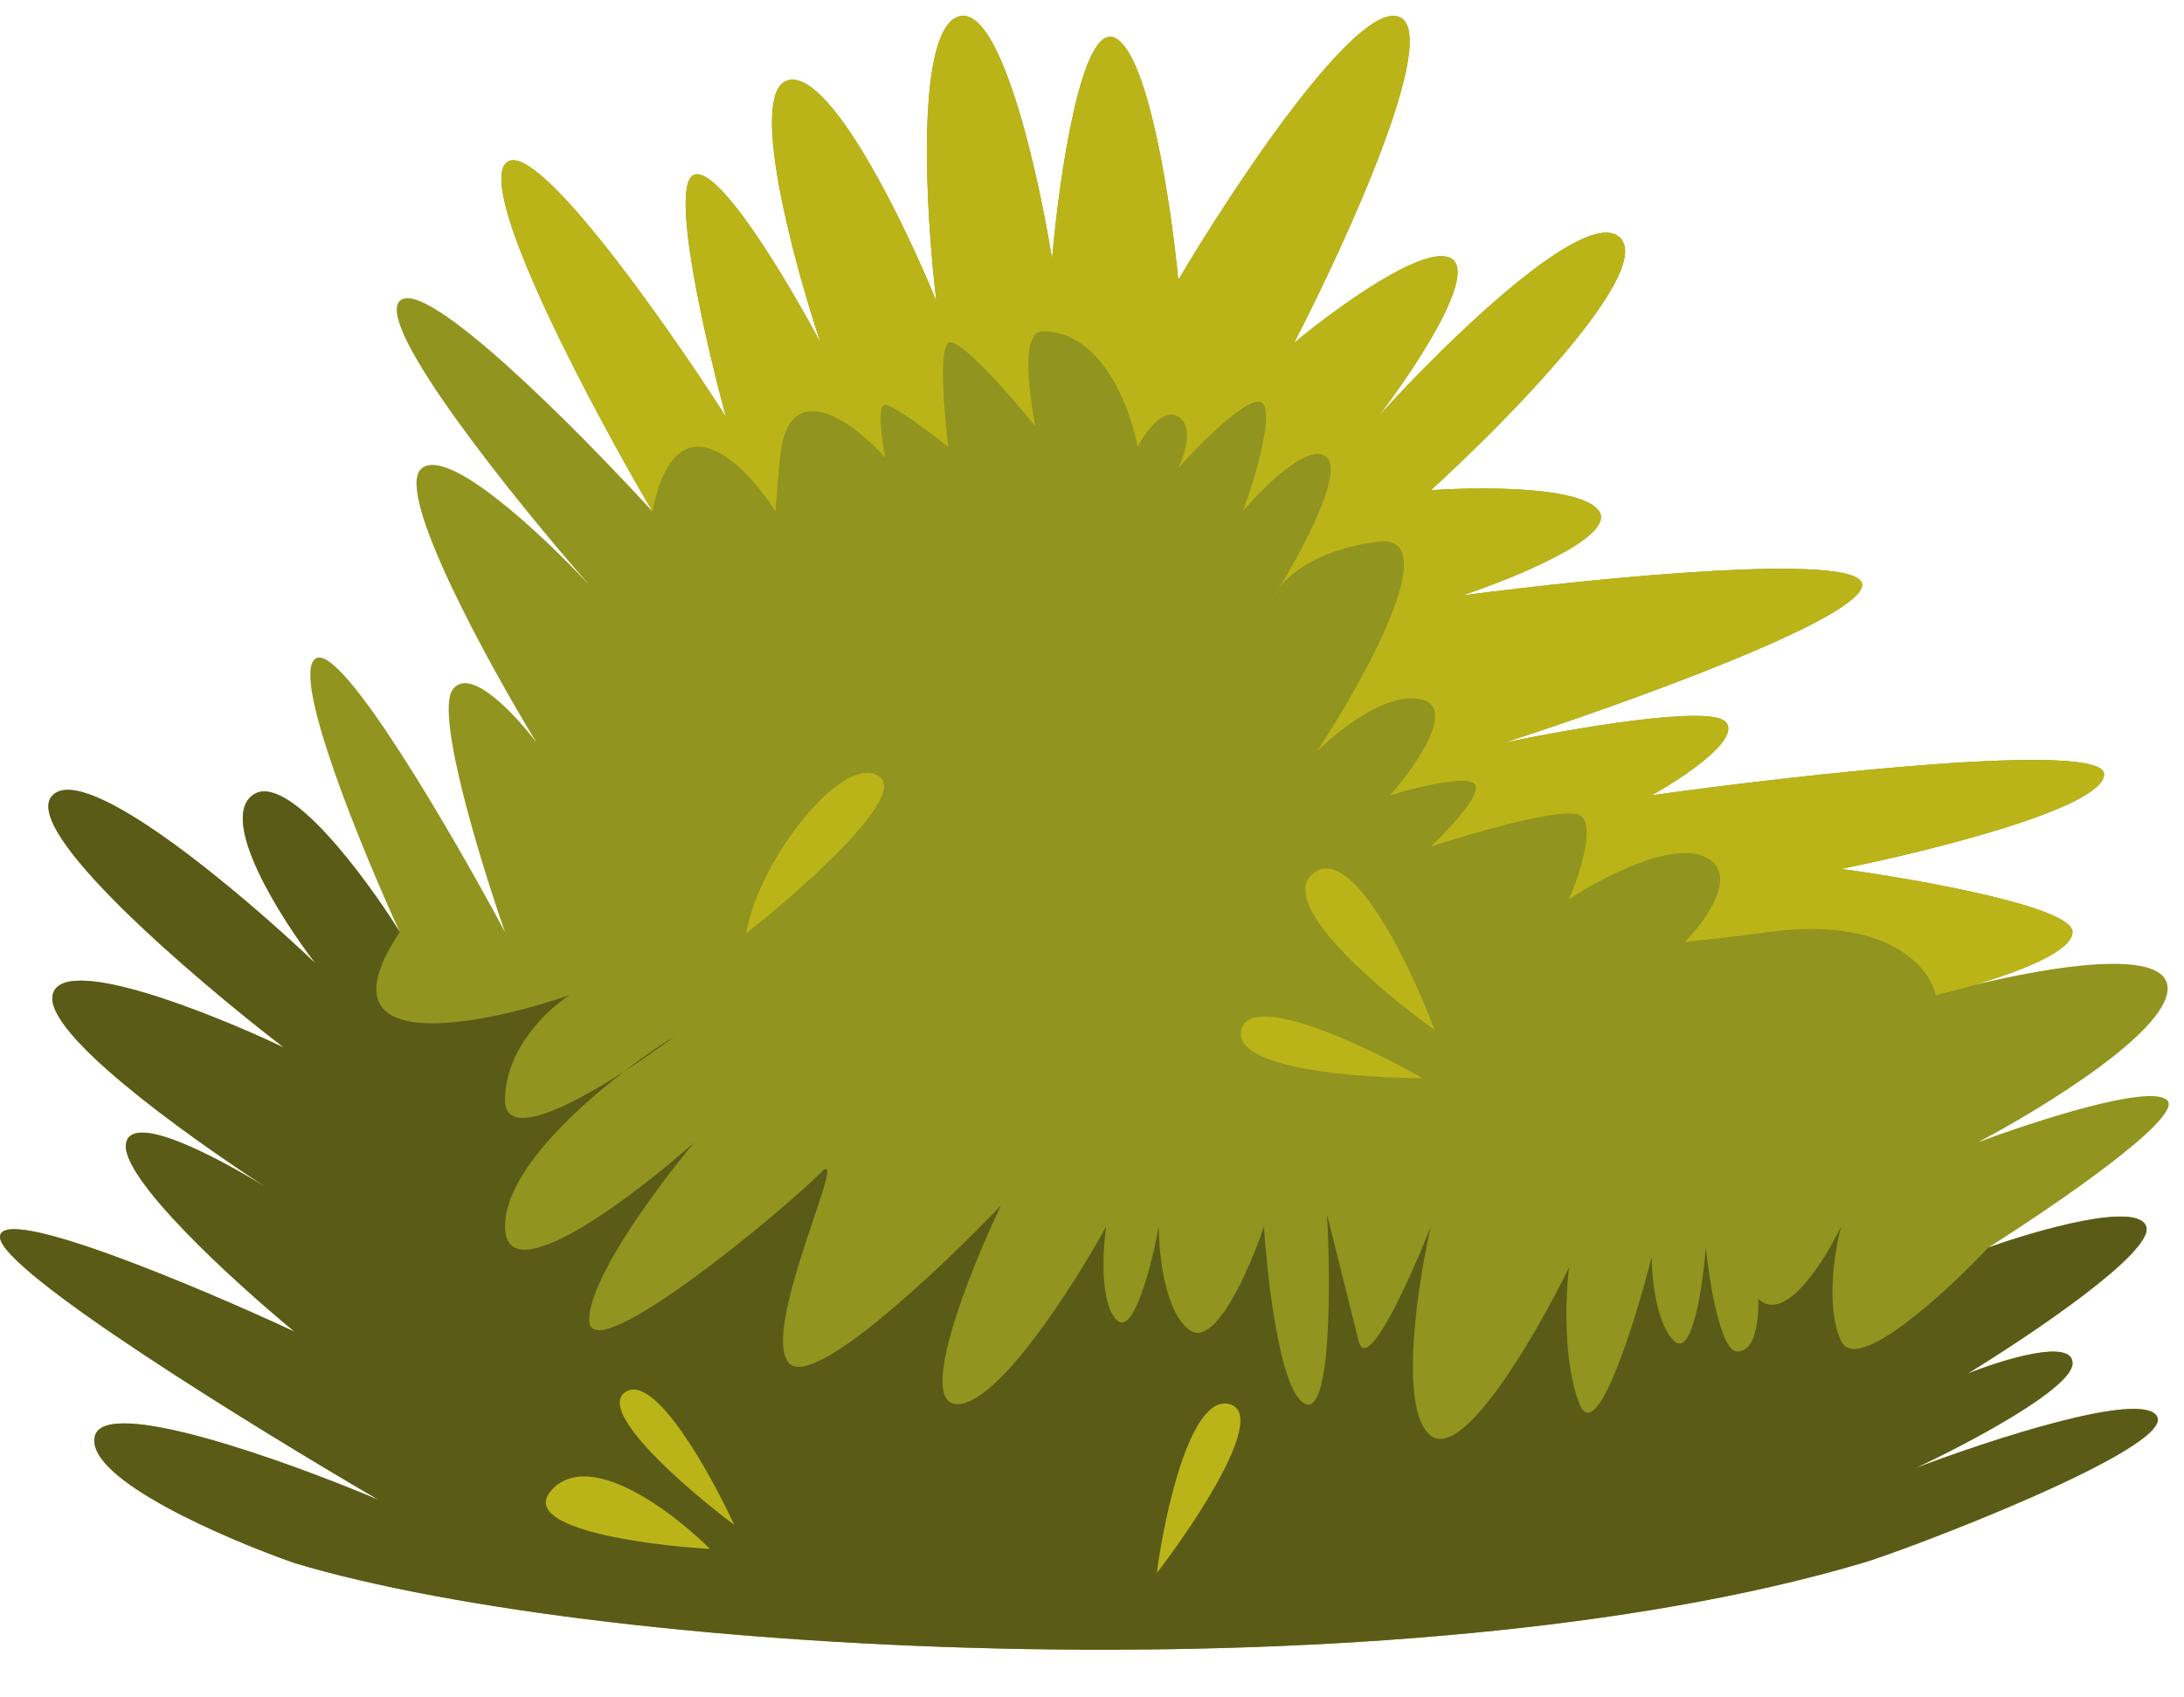 <?xml version="1.0" encoding="UTF-8" standalone="no"?><svg xmlns="http://www.w3.org/2000/svg" xmlns:xlink="http://www.w3.org/1999/xlink" fill="none" height="333.5" preserveAspectRatio="xMidYMid meet" style="fill: none" version="1" viewBox="43.0 91.9 429.0 333.5" width="429" zoomAndPan="magnify"><g id="change1_1"><path d="M100.862 399.005C162.858 417.604 319.5 425.456 408.773 399.005C416.142 396.939 470.772 376.273 466.639 370.074C463.333 365.114 433.575 374.896 419.109 380.406C429.441 375.584 450.104 364.701 450.104 359.741C450.104 354.781 436.329 359.052 429.442 361.808C441.841 354.23 466.226 337.836 464.572 332.876C462.919 327.917 443.213 333.565 433.567 337.009C446.655 328.743 472.005 311.385 468.702 308.078C465.4 304.772 442.528 312.211 431.505 316.344C444.593 309.456 470.355 293.613 468.702 285.346C467.303 278.351 446.074 281.715 430.812 285.42C439.72 282.806 450.104 278.791 450.104 275.014C450.104 270.055 419.795 264.682 404.64 262.615C421.861 259.171 456.303 250.629 456.303 244.016C456.303 237.403 397.063 244.016 367.443 248.149C373.643 244.705 385.215 236.99 381.909 233.684C378.602 230.377 351.6 235.061 338.512 237.817C361.932 230.24 408.773 213.432 408.773 206.819C408.773 200.207 356.422 205.441 330.246 208.885C340.578 205.441 360.417 197.313 357.11 192.353C353.804 187.394 333.69 187.532 324.046 188.22C339.201 174.443 367.856 145.237 361.243 138.624C354.631 132.011 326.801 159.289 313.714 173.755C320.602 164.8 333.139 146.063 328.179 142.757C323.22 139.451 305.448 152.401 297.181 159.289C307.514 139.313 326.113 98.534 317.847 95.227C309.581 91.921 285.471 128.291 274.45 146.89C273.072 132.424 268.664 102.666 262.051 99.36C255.438 96.054 251.029 126.914 249.652 142.757C246.896 125.536 239.319 91.921 231.053 95.227C222.787 98.534 224.853 133.802 226.92 151.023C220.72 135.869 206.255 105.973 197.989 107.626C189.723 109.279 198.678 142.757 204.188 159.289C197.989 147.579 184.35 124.572 179.39 126.225C174.43 127.877 181.457 158.6 185.59 173.755C173.19 154.468 147.152 117.546 142.193 124.159C137.233 130.771 159.414 172.377 171.124 192.353C156.658 176.51 126.487 146.064 121.528 151.023C116.568 155.983 144.259 190.287 158.725 206.819C149.77 197.176 130.62 179.128 125.661 184.088C120.701 189.047 138.749 221.974 148.392 237.817C144.259 232.306 135.167 222.525 131.86 227.484C128.554 232.444 137.371 261.238 142.193 275.014C131.86 255.727 109.955 217.978 104.995 221.285C100.036 224.591 113.95 258.482 121.528 275.014C114.639 263.993 99.209 243.19 92.596 248.149C85.984 253.109 98.107 272.259 104.995 281.214C90.53 267.437 59.945 241.537 53.333 248.149C46.72 254.762 80.886 283.969 98.796 297.745C84.33 290.857 54.986 279.147 53.333 287.413C51.845 294.849 78.121 313.993 95.448 325.284C84.511 318.572 69.197 310.748 67.798 316.344C66.145 322.957 89.152 343.898 100.862 353.542C81.575 344.587 43 328.33 43 334.943C43 341.556 92.596 372.14 117.395 386.606C99.485 379.029 63.252 365.941 61.599 374.207C59.945 382.473 87.086 394.183 100.862 399.005Z" fill="#91941f"/></g><g id="change2_1"><path d="M142.192 124.159C137.233 130.771 159.413 172.377 171.124 192.353C175.848 169.39 189.226 182.785 195.325 192.353C195.572 188.85 195.866 185.291 196.216 181.794C197.869 165.262 210.681 174.905 216.881 181.794C216.192 178.349 215.228 171.461 216.881 171.461C218.534 171.461 225.836 176.972 229.28 179.727C228.493 173.528 227.392 160.761 229.28 159.289C231.168 157.817 241.435 169.546 246.333 175.594C244.319 164.298 244.382 156.995 247.879 156.995C259.451 156.995 265.1 172.15 266.477 179.727C267.855 176.972 271.378 171.92 274.449 173.755C277.521 175.59 275.729 181.256 274.449 183.86C279.369 178.349 289.622 168.155 291.275 171.461C292.929 174.768 289.209 186.767 287.142 192.353C291.275 187.456 300.368 178.487 303.674 181.794C306.77 184.889 299.241 199.224 294.311 207.321C293.864 207.904 293.545 208.436 293.342 208.885C293.65 208.397 293.974 207.873 294.311 207.321C296.672 204.235 302.589 199.716 313.713 198.326C326.939 196.673 311.154 225.19 301.608 239.656C305.643 235.523 315.425 227.67 322.273 229.324C329.121 230.977 320.993 242.563 316.074 248.149C320.797 246.696 330.717 244.202 332.606 245.856C334.494 247.509 327.686 254.811 324.046 258.255C332.41 255.499 349.964 250.402 353.271 252.055C356.577 253.708 353.271 263.765 351.204 268.587C357.404 264.454 371.456 257.015 378.069 260.321C384.682 263.628 378.069 272.802 373.936 276.976C378.958 276.458 384.494 275.813 390.468 275.014C413.848 271.89 422.057 281.978 423.239 287.413C432.193 285.346 450.103 279.974 450.103 275.014C450.103 270.055 419.794 264.681 404.64 262.615C421.861 259.171 456.303 250.629 456.303 244.016C456.303 237.403 397.063 244.016 367.443 248.149C373.642 244.705 385.215 236.99 381.908 233.684C378.602 230.377 351.599 235.061 338.511 237.817C361.932 230.24 408.773 213.432 408.773 206.819C408.773 200.207 356.421 205.441 330.245 208.885C340.578 205.441 360.416 197.313 357.11 192.353C353.804 187.394 333.69 187.532 324.046 188.22C339.2 174.443 367.856 145.237 361.243 138.624C354.63 132.011 326.801 159.289 313.713 173.755C320.602 164.8 333.138 146.063 328.179 142.757C323.219 139.451 305.447 152.401 297.181 159.289C307.514 139.313 326.112 98.534 317.846 95.227C309.58 91.921 285.471 128.291 274.449 146.89C273.072 132.424 268.663 102.666 262.05 99.36C255.437 96.054 251.029 126.914 249.651 142.757C246.896 125.536 239.319 91.921 231.053 95.227C222.787 98.534 224.853 133.802 226.92 151.023C220.72 135.869 206.254 105.973 197.988 107.626C189.722 109.279 198.677 142.757 204.188 159.289C197.988 147.579 184.349 124.572 179.39 126.225C174.43 127.877 181.456 158.6 185.589 173.755C173.19 154.468 147.152 117.546 142.192 124.159Z" fill="#bbb418"/></g><g id="change3_1"><path d="M100.867 399.005C162.862 417.604 319.504 425.456 408.778 399.005C416.147 396.939 470.776 376.273 466.643 370.073C463.337 365.114 433.579 374.895 419.113 380.406C429.445 375.584 450.108 364.701 450.108 359.741C450.108 354.781 436.333 359.052 429.446 361.807C441.845 354.23 466.23 337.836 464.577 332.876C462.924 327.917 443.217 333.565 433.571 337.009C425.209 345.888 407.716 361.994 404.645 355.381C401.573 348.768 403.365 337.622 404.645 332.876C401.396 339.689 393.601 352.074 388.406 347.115C388.406 349.181 388.406 357.447 384.273 357.447C380.967 357.447 378.763 343.822 378.074 337.009C377.483 344.511 375.416 358.687 371.874 355.381C368.333 352.074 367.447 342.982 367.447 338.849C364.101 351.937 356.582 376.046 353.276 367.78C349.969 359.514 350.52 346.426 351.209 340.915C344.814 354.003 330.428 378.939 324.05 373.979C317.673 369.02 321.393 344.511 324.05 332.876C320.015 343.133 311.532 361.994 309.879 355.381L303.679 330.583C304.368 343.671 304.506 369.433 299.546 367.78C294.587 366.127 291.969 343.822 291.28 332.876C288.525 341.067 281.774 356.621 276.814 353.314C271.855 350.008 270.615 338.311 270.615 332.876C269.237 340.378 265.655 354.554 262.349 351.248C259.042 347.941 259.594 337.622 260.282 332.876C253.887 344.511 239.088 367.78 231.057 367.78C223.026 367.78 233.418 341.756 239.617 328.743C227.711 341.218 202.718 364.882 197.993 359.741C192.087 353.314 210.392 315.89 204.193 322.317C197.993 328.743 158.729 361.58 158.729 351.248C158.729 342.982 172.506 324.535 179.394 316.344C166.995 327.366 142.197 346.102 142.197 332.876C142.197 323.004 154.589 310.897 165.498 302.496C169.202 300.099 172.736 297.586 175.555 295.452C172.736 297.217 169.202 299.643 165.498 302.496C154.589 309.556 142.197 315.618 142.197 308.078C142.197 297.977 150.659 290.092 154.89 287.413C136.882 293.613 105 299.813 121.532 275.014C114.644 263.993 99.213 243.19 92.6 248.149C85.987 253.109 98.111 272.259 105 281.214C90.534 267.437 59.949 241.536 53.337 248.149C46.724 254.762 80.89 283.969 98.8 297.745C84.334 290.857 54.99 279.147 53.337 287.413C51.849 294.849 78.125 313.993 95.452 325.284C84.515 318.572 69.201 310.747 67.802 316.344C66.149 322.957 89.156 343.898 100.867 353.542C81.579 344.587 43.004 328.33 43.004 334.943C43.004 341.556 92.6 372.14 117.399 386.606C99.489 379.029 63.256 365.941 61.603 374.207C59.949 382.473 87.09 394.183 100.867 399.005Z" fill="#5a5b17"/></g><g id="change2_2"><path d="M187.205 391.484C182.461 381.206 171.55 361.598 165.858 365.393C160.165 369.188 177.717 384.368 187.205 391.484Z" fill="#bbb418"/></g><g id="change2_3"><path d="M182.459 396.228C175.344 389.113 159.215 376.779 151.625 384.369C144.035 391.959 169.019 395.438 182.459 396.228Z" fill="#bbb418"/></g><g id="change2_4"><path d="M270.223 400.972C271.804 389.113 276.864 365.868 284.455 367.766C292.045 369.663 278.13 390.694 270.223 400.972Z" fill="#bbb418"/></g><g id="change2_5"><path d="M324.776 294.236C320.032 281.586 308.647 257.709 301.057 263.402C293.467 269.094 313.707 286.33 324.776 294.236Z" fill="#bbb418"/></g><g id="change2_6"><path d="M322.404 303.723C311.335 297.398 288.723 286.645 286.825 294.235C284.928 301.826 309.754 303.723 322.404 303.723Z" fill="#bbb418"/></g><g id="change2_7"><path d="M189.578 275.261C200.647 266.564 221.361 248.221 215.669 244.426C208.553 239.682 191.95 261.029 189.578 275.261Z" fill="#bbb418"/></g></svg>